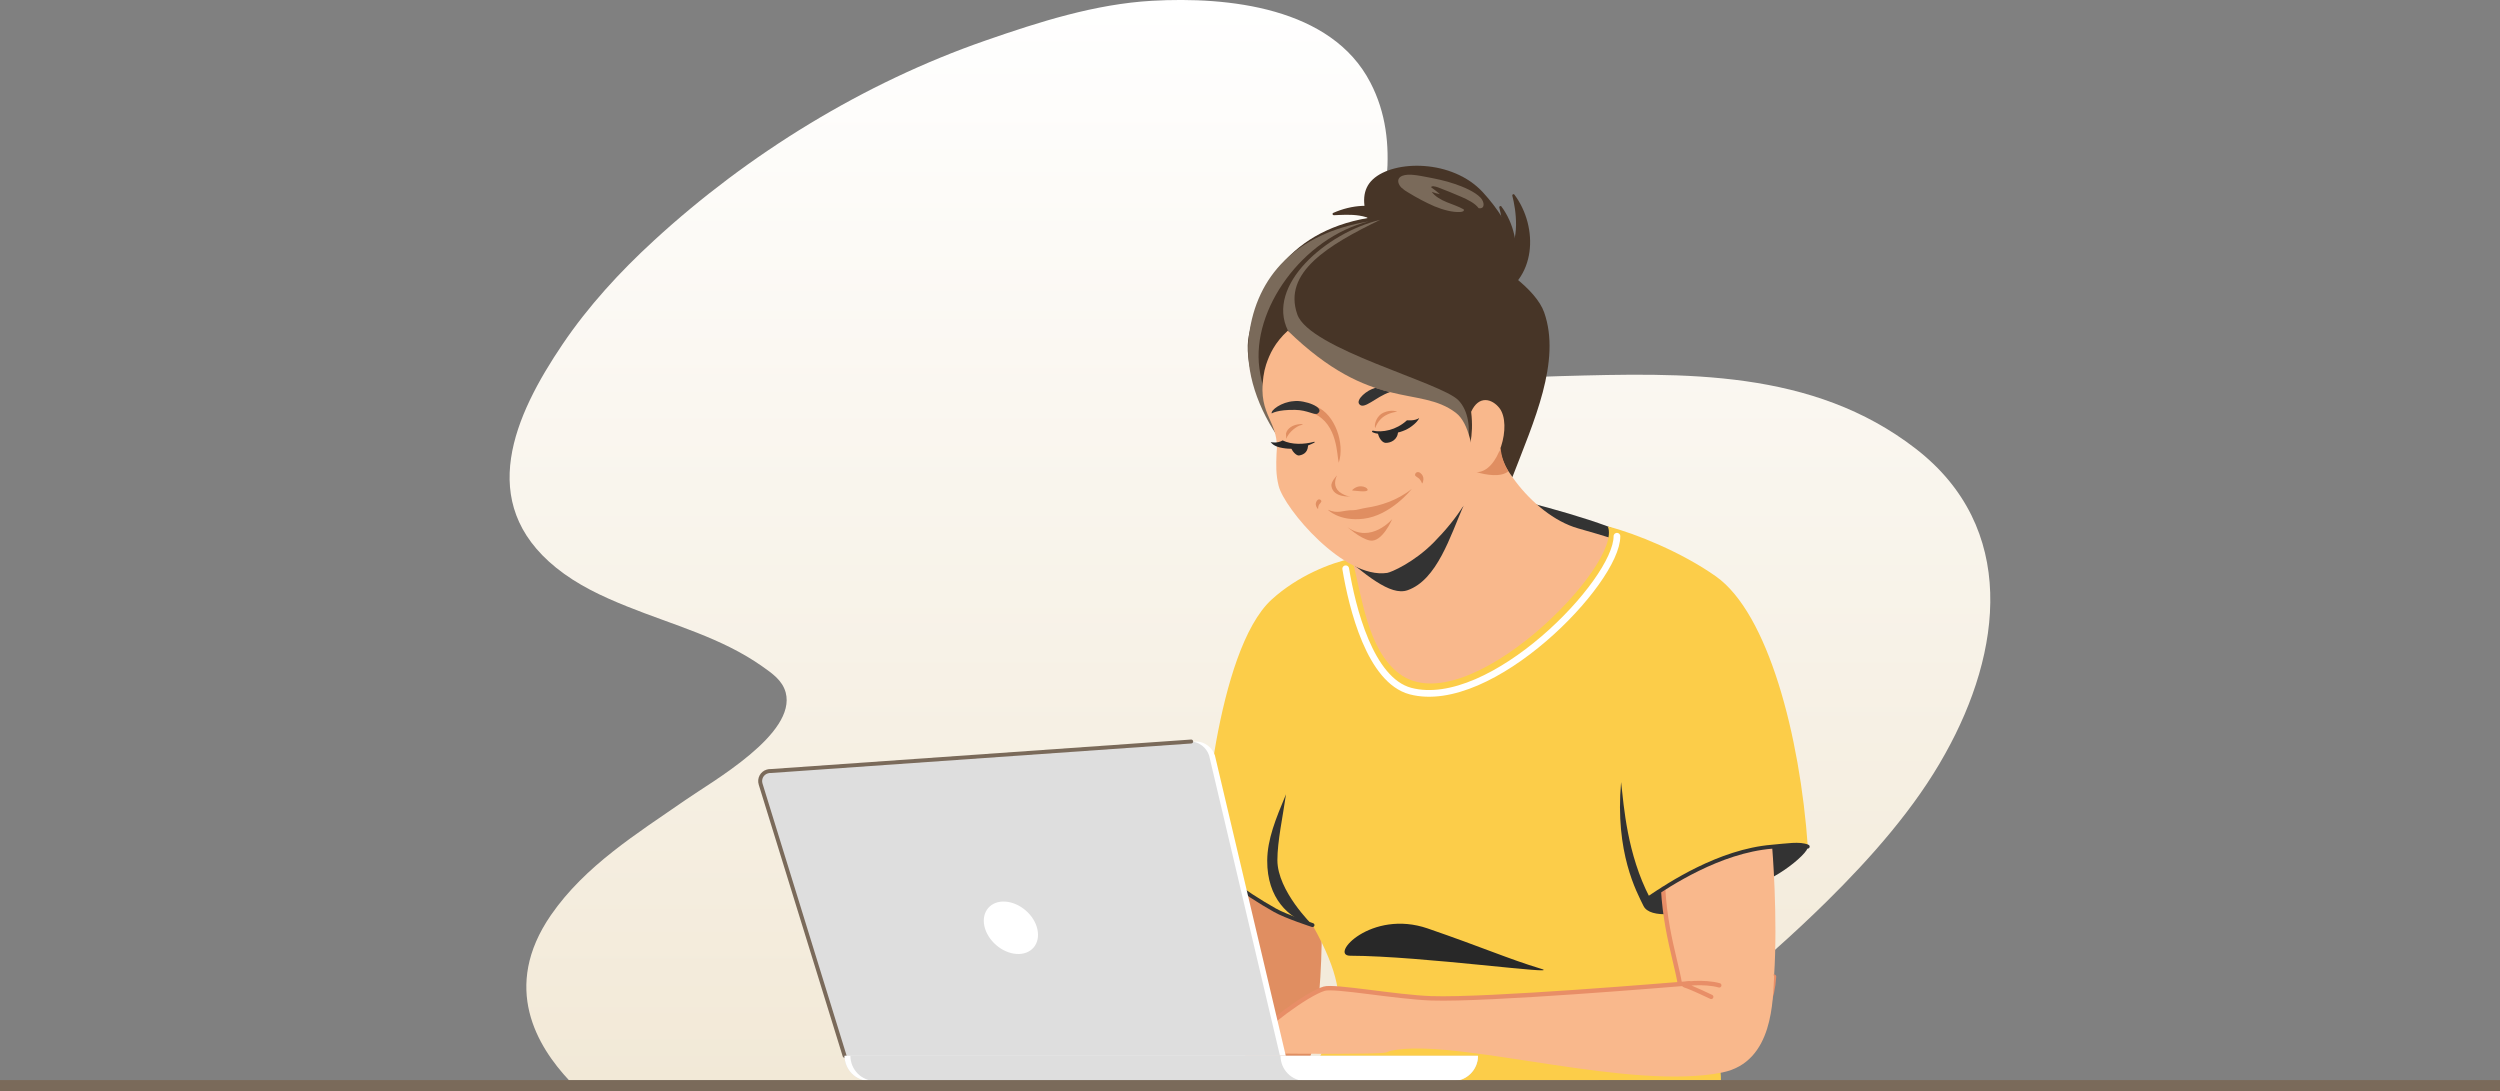 <?xml version="1.0" encoding="UTF-8"?> <!-- Generator: Adobe Illustrator 25.2.3, SVG Export Plug-In . SVG Version: 6.00 Build 0) --> <svg xmlns="http://www.w3.org/2000/svg" xmlns:xlink="http://www.w3.org/1999/xlink" id="Layer_1" x="0px" y="0px" viewBox="0 0 2236 976" style="enable-background:new 0 0 2236 976;" xml:space="preserve"><rect x="0" y="0" width="2236" height="976" fill="#808080" stroke="none"/> <style type="text/css"> .st0{fill:url(#SVGID_1_);} .st1{fill:#333333;} .st2{fill:#F9B88C;} .st3{fill:#E08E61;} .st4{fill:#FCCD49;} .st5{fill:none;stroke:#333333;stroke-width:3.53;stroke-linecap:round;stroke-linejoin:round;} .st6{fill:none;stroke:#FFFFFF;stroke-width:6;stroke-linecap:round;stroke-linejoin:round;} .st7{fill:none;stroke:#E88E67;stroke-width:3.94;stroke-linecap:round;stroke-miterlimit:10;} .st8{fill:#473527;} .st9{fill:#7A6A5A;} .st10{fill:#282828;} .st11{fill:#FFFFFF;} .st12{fill:#DEDEDE;} .st13{fill:none;stroke:#7A6A5A;stroke-width:3.53;stroke-linecap:round;stroke-linejoin:round;} .st14{fill:none;stroke:#7A6A5A;stroke-width:10;stroke-linejoin:round;} </style> <g id="Layer_2_1_"> <g id="content"> <g id="Bg"> <linearGradient id="SVGID_1_" gradientUnits="userSpaceOnUse" x1="1117.961" y1="613.02" x2="1117.961" y2="1579.64" gradientTransform="matrix(1 0 0 -1 0 1579.64)"> <stop offset="0" style="stop-color:#F2E9D7"></stop> <stop offset="1" style="stop-color:#FFFFFF"></stop> </linearGradient> <path class="st0" d="M1713.4,401.3c-92.3-71.4-207.3-67.9-317.5-64.9c-42.6,1.1-86.9,5.4-129.5-0.7c-15.5-2.2-31.7-2.3-43.7-13.8 c-19.6-18.7-4.9-56.3,0.6-77.6c14.2-55.9,30.5-116.3,2.4-170.4c-34.9-67.6-127.7-77-195.3-73.2c-51,2.9-101,18.9-148.8,35.5 c-108.7,37.7-212.2,101.2-296.8,179c-30.4,27.9-58.6,58.6-81.7,92.8c-42.9,63.5-77.9,141.3-5.8,199.7 c19.2,15.5,41.1,25.7,63.8,34.8c40.9,16.5,84.3,27.8,120.8,53.6c8.6,6.1,17.8,12.3,20.8,23.2c10,37.1-65.8,79.6-89.6,96.2 c-43.6,30.2-89.8,58.8-120.3,102.9c-44.7,64.8-12.2,117.6,16.5,148.2h920.1c73.9-43.5,145.8-102.6,204.5-160.4 c39.3-38.8,79.1-83.6,105.9-132.1C1790.9,582.8,1804.8,472,1713.4,401.3z"></path> </g> <g id="woman"> <path class="st1" d="M1437.9,470.8c-41.8-15.6-110.6-31.2-110.6-31.2s-72.3,67.8,7.6,81.8S1500.3,494.1,1437.9,470.8z"></path> <path class="st2" d="M1125,568.2c0,0,92.6,163.5,226.4,164.4c47.8,3.3,88-27.7,115.1-65c59-60.3,72.7-115.7,55-153.1 c-14.7-12.8-67.1-29.8-110-41.9s-82-69.8-71.3-87.7c-1.7-1.8-100.8,19.7-101.7,20.6c-6.2,6.3,27.7,37.6,6.2,68.6 S1160.2,504.3,1125,568.2z"></path> <path class="st3" d="M1096.6,709.6c-15,120.7,6.6,181.5,10.5,220.7c2.7,26.9,60.3,46.6,66.8,7.3c14.6-88.5,5.5-168.2,5.5-168.2 L1096.6,709.6z"></path> <path class="st1" d="M1616.9,757.2c1.5,6.3-38.9,38.4-56.1,33.6s-7.5-68.8,11-66S1613.2,741.8,1616.9,757.2z"></path> <path class="st4" d="M1140.3,814.1c10.1,5.7,33.6,13.3,33.6,13.3c48.6,86.1,7.9,97-1.2,139.1h366.5c0.8-41-45.1-124.4-51.4-167.2 c-0.2-9.8,60.6-37.2,97.2-42c12.9-1.7,24.9-3.2,31.9-0.1c-7-99.1-35.4-208.6-82.2-241.7c-30.3-21.4-71.4-38.2-96.7-44.7 c14.4,34.1-126.9,177.5-186.8,131.5c-28.3-21.7-33-68.8-42-102.8c-18.8,3.8-48.4,15.4-71.8,36.7c-50.2,46-61.7,216.3-61.2,226.8 C1076.6,772.7,1113.3,798.9,1140.3,814.1z"></path> <path class="st5" d="M1076.2,763.1c0.5,9.7,37.1,35.9,64.1,51c10.1,5.7,33.6,13.3,33.6,13.3"></path> <path class="st1" d="M1449.9,699.5c-5.6,63.3,14.1,98.5,20,110.7s36.4,7.6,58.7-0.3c17.5-6.1-12.6-38.3-41.1-15.1 c-3.8,2.9-7.8,5.6-12,7.9C1455.3,763.8,1452.4,721.4,1449.9,699.5z"></path> <path class="st6" d="M1446.2,479.6c0,40.9-112.8,157.5-184.7,138.5c-36.1-9.6-52.1-74.4-57.9-109.4"></path> <path class="st1" d="M1264.8,456.7c0.7-0.1-0.5,0.6-3,1.7c0.5,5,0.4,8.7-0.7,10.4c-0.1-1-48.5,13.3-68,21.8 c28.2,23.5,50.4,42.7,65.8,37.3c26.4-9.2,38.2-48.3,50.1-75.7C1300.1,463.4,1278.6,446.7,1264.8,456.7z"></path> <path class="st2" d="M1487.5,794.8c2.7,50.4,19.3,84,15.4,101.5c-4.3,19.4,78.2,59.9,83.8-22.8c3.6-53.2-1.7-116.3-1.7-116.3 C1556.1,755.4,1492.6,786.2,1487.5,794.8z"></path> <path class="st7" d="M1487.5,794.8c2.7,50.4,19.3,84,15.4,101.5c-4.3,19.4,78.2,59.9,83.8-22.8"></path> <path class="st5" d="M1475.4,802.8c17.2-11.5,62.3-41.6,109.5-45.5c13-1.1,24.9-3.2,31.9-0.1"></path> <path class="st8" d="M1273.8,233.8c-6.1-48.6-48.1-58.1-81.3-43.4c-0.6,0.2-0.8,0.9-0.6,1.4c0.2,0.4,0.6,0.7,1.1,0.7 c12.5-0.5,34.1-2.8,44,12.9C1257.6,238.3,1273.8,233.8,1273.8,233.8z"></path> <path class="st8" d="M1336.3,266.9c38.4-15.9,39.9-63.8,18.2-92.8c-0.4-0.5-1-0.6-1.5-0.2c-0.3,0.3-0.5,0.7-0.4,1.1 c3.2,12.1,7.6,40.6-5.7,53.7C1319.2,256,1336.3,266.9,1336.3,266.9z"></path> <path class="st8" d="M1315.7,281.5c46.1-16.5,48.9-67.4,27.3-96.6c-0.2-0.6-0.9-0.8-1.4-0.5c-0.6,0.2-0.8,0.9-0.6,1.4 c3.2,12.1,7.6,40.6-5.7,53.6C1336.3,266.9,1315.7,281.5,1315.7,281.5z"></path> <path class="st8" d="M1347.8,254.5c-19,17.6-66.1,16.9-93.4-12.5s-45.5-64-26.5-81.6s71.1-18,98.3,11.5 S1366.8,236.9,1347.8,254.5z"></path> <path class="st9" d="M1301.1,164.5c-8.7-3-17.3-4.7-25.8-6.3c-5.7-1.1-11.5-2.2-16.4-1.9c-3.4,0.2-6.4,1.2-7.7,3.3 s-0.6,5.4,2.3,8.3c1.9,1.7,4,3.2,6.2,4.4c7.5,4.6,15.2,8.7,23.2,12.2c8,3.3,16.3,5.5,23.1,5.1c1.9-0.1,3.8-0.7,3.2-2.3 c-4.9-2.8-10.2-4.4-15.3-6.5s-10.7-5.3-13.3-9.2c2.4,0.9,4.8,1.6,7.3,2.1c-2.5-2.2-5.2-4.3-7.9-6.2c0.3-1.6,3.7-0.8,6.2,0.1 c6.9,2.6,13.8,5.4,20.7,8.4c5.8,2.5,12.4,5.8,15.6,10.2c5.9,1,5.3-5.5,1.8-9.3C1319.1,171.3,1308.2,166.9,1301.1,164.5z"></path> <path class="st8" d="M1340.2,384.8c0.4,26.9,6.9,33.7,12.5,41.9c19.1-49.7,43.8-103.6,28.4-147.3 c-14.6-41.3-125.5-87.9-142.2-86.4c-82.6,7.2-112.4,60.5-121.9,106.8s48,134.6,85.4,161C1250.3,494.7,1340.2,384.8,1340.2,384.8z "></path> <path class="st2" d="M1315.8,368.3c6.9-15.2,18.8-11.6,25.3-3.3c11.5,14.8-0.7,57.3-20.4,57.2 C1294.5,422.1,1321.3,413.5,1315.8,368.3z"></path> <path class="st3" d="M1349.1,421.5c0,0-7.4-12.1-6.7-21.8c-4.1,12.3-12,22.6-21.7,22.6C1329.1,424.8,1342.5,427.1,1349.1,421.5z"></path> <path class="st9" d="M1225.5,456.4c-42.8-16.1-91.1-68.5-99.1-127c-7.2-52.8,38.7-116.7,97.9-131.4 c-64.8,10.7-100.5,48.7-107.2,101.9c-8.3,65.2,49.9,136,104.7,156.7c12.2,4.6,10.9,13.1,26,8.8 C1238.3,466.4,1233.5,459.4,1225.5,456.4z"></path> <path class="st9" d="M1304.4,358c-15.6-16.1-133.2-45.7-144.1-76.8c-13.1-37.5,27.5-62,74.2-84.6 c-48.3,11.6-102.7,58.6-82.5,99.2c27.3,55,101.4,109.8,141.1,135.3C1311.7,421.8,1322.6,376.7,1304.4,358z"></path> <path class="st2" d="M1143.6,434.5c5.1,20.5,58.5,83.7,97.1,77.9c3.4-0.5,23.8-9.2,41.7-27.3c19.7-20,40.9-48.2,37.3-69.2 c-2.8-11.9-5-37.1-17.6-46.7c-32.8-25-74.8,0-150.3-73.4c-11.6,10.6-16.3,21-19.4,30.3c-1.1,3.5-1.9,7-2.4,10.7 c-5.2,36.4,15,39.3,11.7,69.7C1141.4,415.6,1141,424.1,1143.6,434.5z"></path> <path class="st1" d="M1230.1,346.9c-7.7,2-17.3,10.4-14.5,14.4c4.1,5.8,14.6-6.2,27.5-10.6C1239,349.6,1234.7,348.4,1230.1,346.9 z"></path> <path class="st3" d="M1197.4,413.9c5.6-17.3-3.4-43.3-19.9-50.2c-9.8-4.1-15.6,0.5-2.4,6.2 C1196.7,379.3,1195.6,407.7,1197.4,413.9z"></path> <path class="st1" d="M1137.4,369.8c-1.1-2.7,8.6-10.3,19.8-11c9.4-1.3,28.6,5.7,21.4,11c-2.6,2-9.2-3.1-20.2-3.2 C1142.4,366.3,1137.4,369.8,1137.4,369.8z"></path> <path class="st3" d="M1181.8,448c0.4,0.9-1.6,2.7-2.1,3.5c-0.4,0.7-0.6,1.5-0.7,2.4c0,0.1-0.1,1.3-0.1,1.3 c-0.5,0.1-1.6-2-1.7-2.4c-0.7-1.7-0.4-3.6,0.7-5C1178.9,446.3,1180.9,446.1,1181.8,448z"></path> <path class="st3" d="M1265.6,424.7c-0.2,1.2,3,2.6,3.8,3.5c0.7,0.8,1.3,1.7,1.8,2.6c0.2,0.5,0.4,1.1,0.7,1.6 c0.7-0.1,1.2-3,1.2-3.5c0.2-2.3-0.9-4.5-2.8-5.9C1268.5,421.6,1265.9,422.1,1265.6,424.7z"></path> <path class="st3" d="M1210.3,437.5c6.4-5.3,14-1,12.8,1s-10.7,0.3-12.6,0.3C1208.3,438.9,1210.3,437.5,1210.3,437.5z"></path> <path class="st3" d="M1208.8,448.2C1209.2,448.5,1209.3,448.4,1208.8,448.2z"></path> <path class="st3" d="M1205.2,471.5c21.1,15,40-7.2,40-7.2s-9.1,21.5-20.2,19.1C1216.4,481.5,1205.2,471.5,1205.2,471.5z"></path> <path class="st3" d="M1210.4,456.3c3.2,0,7.3-1.5,11.9-2.2c11.7-1.7,27-6.2,40.4-16.8c0,0-18.7,23.9-43.4,26.7 c-21.6,2.5-31.7-8.1-31.7-8.1C1197.2,460,1200.7,456.2,1210.4,456.3z"></path> <path class="st10" d="M1227.9,385.2c8.2,1.8,20.8-0.3,30.5-9.3c0,0,6.9,0.8,10.9-2c-0.2,0.9-2.3,4.5-8.5,8.6 c-10.2,6.6-26.9,7.3-33.3,4C1226.8,386.2,1227.2,385.1,1227.9,385.2z"></path> <path class="st10" d="M1175.5,395.1c-9.2,2.5-20.2,2.8-28.3-1.2c-4.9,3-10.7,1.5-10.7,1.5c0.5,0.8,2.6,3.4,7.9,4.7 c14.2,3.5,25-1,31.3-4.3c0.1-0.1,0.2-0.3,0.1-0.4C1175.8,395.2,1175.7,395.1,1175.5,395.1z"></path> <path class="st3" d="M1249.6,368.2c-14.2,2.1-17.9,10.2-19.7,14.8c-1.1-4,1.7-11.2,7.2-13.8 C1244.6,365.8,1249.6,368.2,1249.6,368.2z"></path> <path class="st3" d="M1150.4,392.5c2.3-6.2,9.5-11.5,13.3-12.3c6.5-1.4-10.9-2.6-13.5,7.5C1150.3,390,1150.4,392.5,1150.4,392.5z "></path> <path class="st10" d="M1154.3,398.7c0.7,4.9,5.4,9,7.5,8.7c5.3-0.8,8.4-4.1,8.1-10.2C1166.6,397.3,1154.3,398.7,1154.3,398.7z"></path> <path class="st10" d="M1232.3,387c0.8,4.8,4,9,7,9.1c4.8,0.1,10.9-2.9,11.1-10.1C1245.4,387.2,1232.3,387,1232.3,387z"></path> <path class="st3" d="M1195.8,425.2c-3,6.2-2.3,12.5,4.3,16.2c2.7,1.6,5.7,2.7,8.1,2.6c0,0-15.7,1.6-17.4-9.3 C1190.2,431,1195.8,425.2,1195.8,425.2z"></path> <path class="st1" d="M1171.8,826.8c0.9,0.3,1.6,0.5,2,0.5c0,0-31.3-30.4-31.3-58c0-16.9,4.9-39.2,7.7-58.9 c-9.3,22.3-16.6,40.1-16.8,59.2C1133.2,803.7,1152.8,821.1,1171.8,826.8z"></path> <path class="st10" d="M1276.9,830.4c-50.6-17.4-88.5,24.4-69.2,24.4c64,0.2,191.8,18,170.7,11.7 C1348.1,857.3,1327.4,847.8,1276.9,830.4z"></path> <path class="st2" d="M1510.7,879.5c-15.4,1.2-180.2,15.1-230.4,13.4c-31.9-1.1-86.8-11.4-96-8.6c-15.6,4.7-54.5,33.9-65.7,48.2 c-1,1.3-5.8,9.2,5.6,9.6c1.9,0.1,70,0.8,98,0.2s11.3-1.4,28.6-3.6c61.3-7.8,208.5,37,289.7,20.5c46.3-9.4,44.9-66.2,46.3-85.8 C1579.3,848.1,1537.9,857.8,1510.7,879.5z"></path> <path class="st7" d="M1510.7,879.5c-15.4,1.2-180.2,15.1-230.4,13.4c-31.9-1.1-86.8-11.4-96-8.6c-15.6,4.7-54.5,33.9-65.7,48.2"></path> <path class="st7" d="M1537.7,881.3c-12.9-3.8-36-1.5-30.6,0.1s23.4,10.2,23.4,10.2"></path> <path class="st11" d="M694.8,689.6l375.8-26.4c7.3,0.5,13.6,5.4,16,12.4l63.4,268.7H760.5l-75.1-243c-1.5-4.8,1.2-9.9,6-11.3 C692.5,689.7,693.6,689.6,694.8,689.6z"></path> <path class="st12" d="M689.6,689.6l375.8-26.4c7.3,0.5,13.6,5.4,16,12.4l63.4,268.7H755.4l-75.1-243c-1.5-4.8,1.2-9.9,6-11.3 C687.4,689.7,688.5,689.6,689.6,689.6z"></path> <path class="st13" d="M755.4,944.3l-75.1-243c-1.5-4.8,1.2-9.9,6-11.3c1.1-0.3,2.2-0.5,3.3-0.4l375.8-26.4"></path> <path class="st12" d="M1299.3,966.9H778c-12.5,0-22.6-10.1-22.6-22.6l0,0H1322C1322,956.8,1311.8,966.9,1299.3,966.9 C1299.4,966.9,1299.3,966.9,1299.3,966.9z"></path> <path class="st11" d="M1321.9,944.3h-176.6c0,12.5,10.1,22.6,22.6,22.6h131.4C1311.8,966.9,1321.9,956.8,1321.9,944.3 L1321.9,944.3z"></path> <path class="st11" d="M760.6,944.3h-5.2c0,12.5,10.1,22.6,22.6,22.6l0,0h5.2C770.7,966.9,760.6,956.8,760.6,944.3z"></path> <path class="st11" d="M880.4,828.2c2.8,12.9,15.6,24.1,28.7,25s21.5-8.8,18.8-21.8s-15.6-24.1-28.7-25S877.7,815.3,880.4,828.2z"></path> </g> <line class="st14" x1="2236" y1="971" x2="0" y2="971"></line> </g> </g> </svg> 